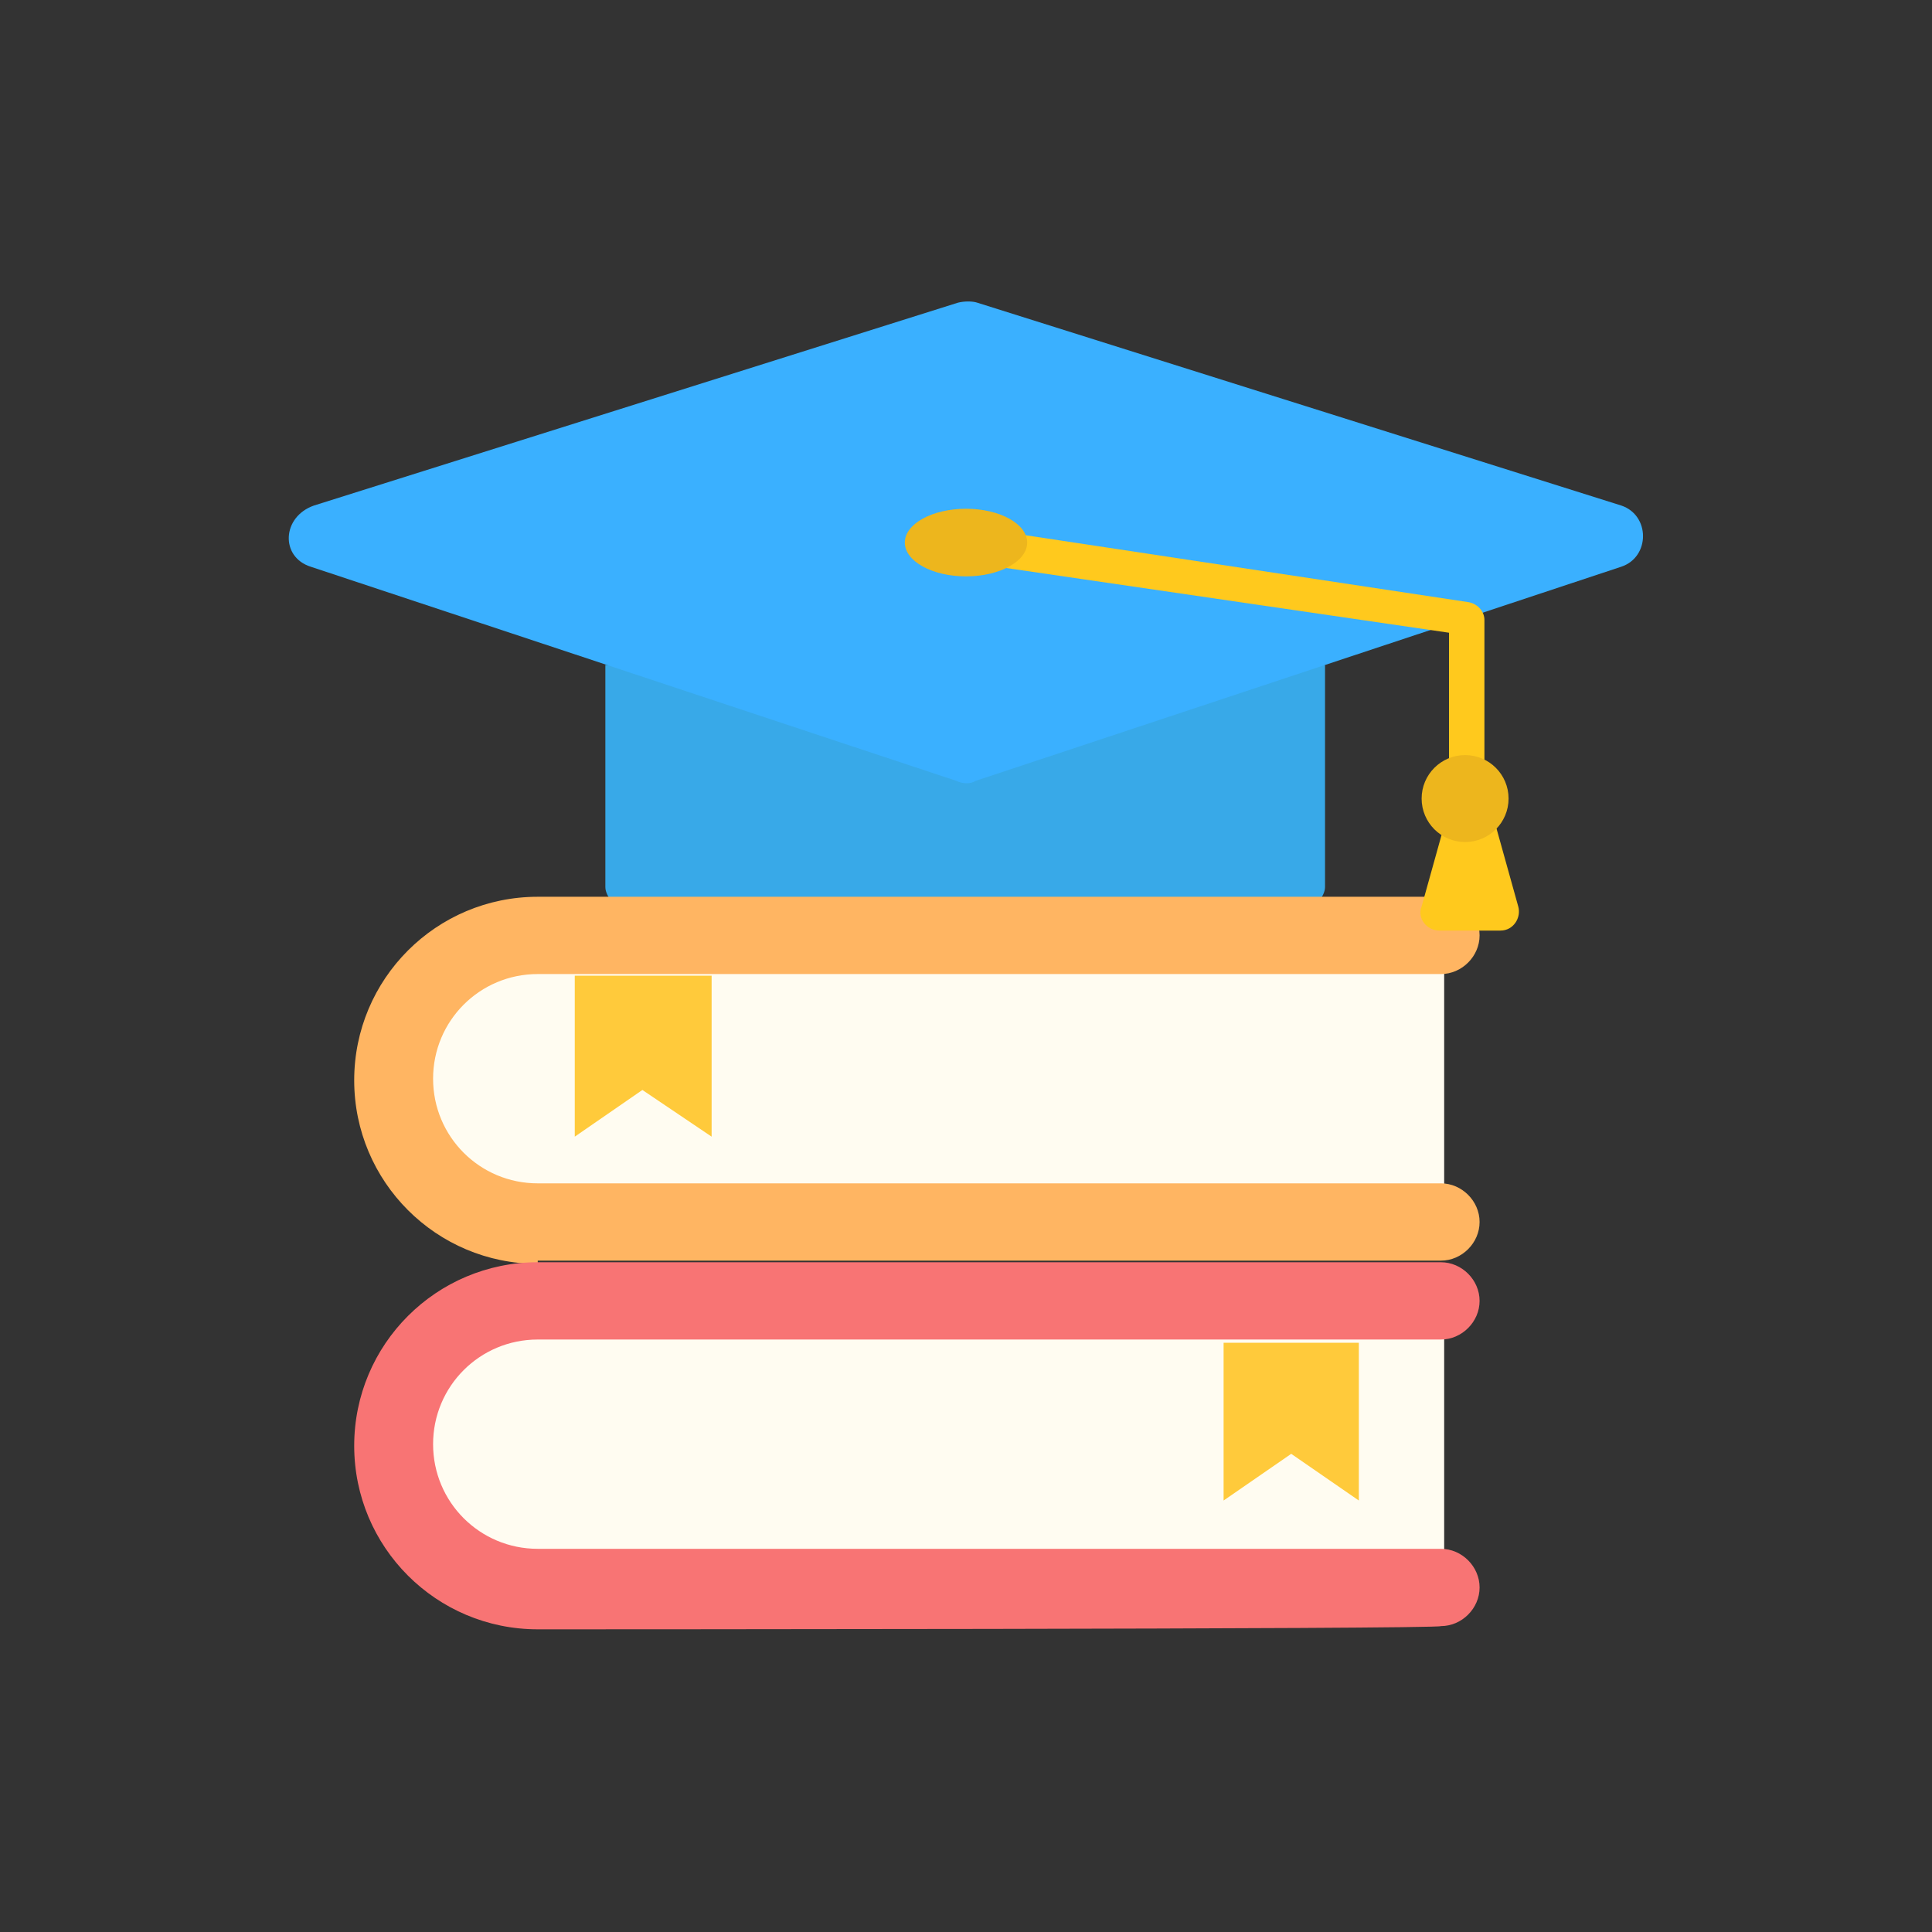 <?xml version="1.0" encoding="UTF-8"?> <svg xmlns="http://www.w3.org/2000/svg" xmlns:xlink="http://www.w3.org/1999/xlink" id="Layer_1" style="enable-background:new 0 0 120 120;" viewBox="0 0 120 120" xml:space="preserve"><rect x="0" y="0" width="120" height="120" fill="#333333" stroke="none"/> <style type="text/css"> .st0{fill:#38A9E8;} .st1{fill:#FFFCF1;} .st2{fill:#FFB562;} .st3{fill:#FFCA3B;} .st4{fill:#F87474;} .st5{fill:#3AB0FF;} .st6{fill:#FFC91D;} .st7{fill:#EDB61D;} </style> <g> <path class="st0" d="M37.6,55.1V41.3h44.7v13.8c0,2.4-11.2,8-22.4,8S37.6,57.5,37.6,55.1z"></path> <g> <path class="st1" d="M33.7,75.9h56V58.2h-56c-4.9,0-8.8,3.9-8.8,8.8l0,0C24.9,71.9,28.8,75.9,33.7,75.9z"></path> <path class="st2" d="M33.4,78.5c-6.3,0-11.4-5.1-11.4-11.4s5.1-11.4,11.4-11.4h56.1c1.3,0,2.4,1.1,2.4,2.4c0,1.3-1.1,2.4-2.4,2.4 H33.4c-3.6,0-6.5,2.9-6.5,6.5c0,3.6,2.9,6.5,6.5,6.5h56.1c1.3,0,2.4,1.1,2.4,2.4c0,1.3-1.1,2.4-2.4,2.4H33.4z"></path> <polygon class="st3" points="44.2,70.6 39.9,67.7 35.7,70.6 35.7,60.6 44.2,60.6 "></polygon> <path class="st1" d="M33.7,98.6h56V80.9h-56c-4.9,0-8.8,3.9-8.8,8.8l0,0C24.9,94.6,28.8,98.6,33.7,98.6z"></path> <path class="st4" d="M33.4,101.2c-6.3,0-11.4-5.1-11.4-11.4s5.1-11.4,11.4-11.4h56.1c1.3,0,2.4,1.1,2.4,2.4c0,1.3-1.1,2.4-2.4,2.4 H33.4c-3.6,0-6.5,2.9-6.5,6.5s2.9,6.5,6.5,6.5h56.1c1.3,0,2.4,1.1,2.4,2.4s-1.1,2.4-2.4,2.4C89.5,101.2,33.4,101.2,33.4,101.2z"></path> <polygon class="st3" points="84.4,93.2 80.2,90.3 76,93.2 76,83.4 84.4,83.4 "></polygon> </g> <path class="st5" d="M19.3,35.2l40.1,13.3c0.4,0.2,0.9,0.2,1.2,0l40.1-13.3c1.8-0.6,1.8-3.2,0-3.8l-40-12.6c-0.3-0.1-0.8-0.1-1.2,0 l-40,12.6C17.5,32.1,17.4,34.6,19.3,35.2z"></path> <g> <path class="st6" d="M91.1,49.7c0.6,0,1.1-0.5,1.1-1.1V38.5c0-0.5-0.4-1-1-1.1l-31.1-4.7c-0.6-0.1-1.1,0.3-1.2,1 c-0.1,0.6,0.3,1.1,1,1.2L90,39.3v9.2C89.9,49.2,90.5,49.7,91.1,49.7z"></path> </g> <path class="st6" d="M93.2,57.8h-3.8c-0.8,0-1.4-0.8-1.1-1.5l1.7-6.1h2.6l1.7,6.1C94.5,57,94,57.8,93.2,57.8z"></path> <ellipse class="st7" cx="60" cy="33.7" rx="3.8" ry="2.1"></ellipse> <circle class="st7" cx="91" cy="49.6" r="2.7"></circle> </g> </svg> 